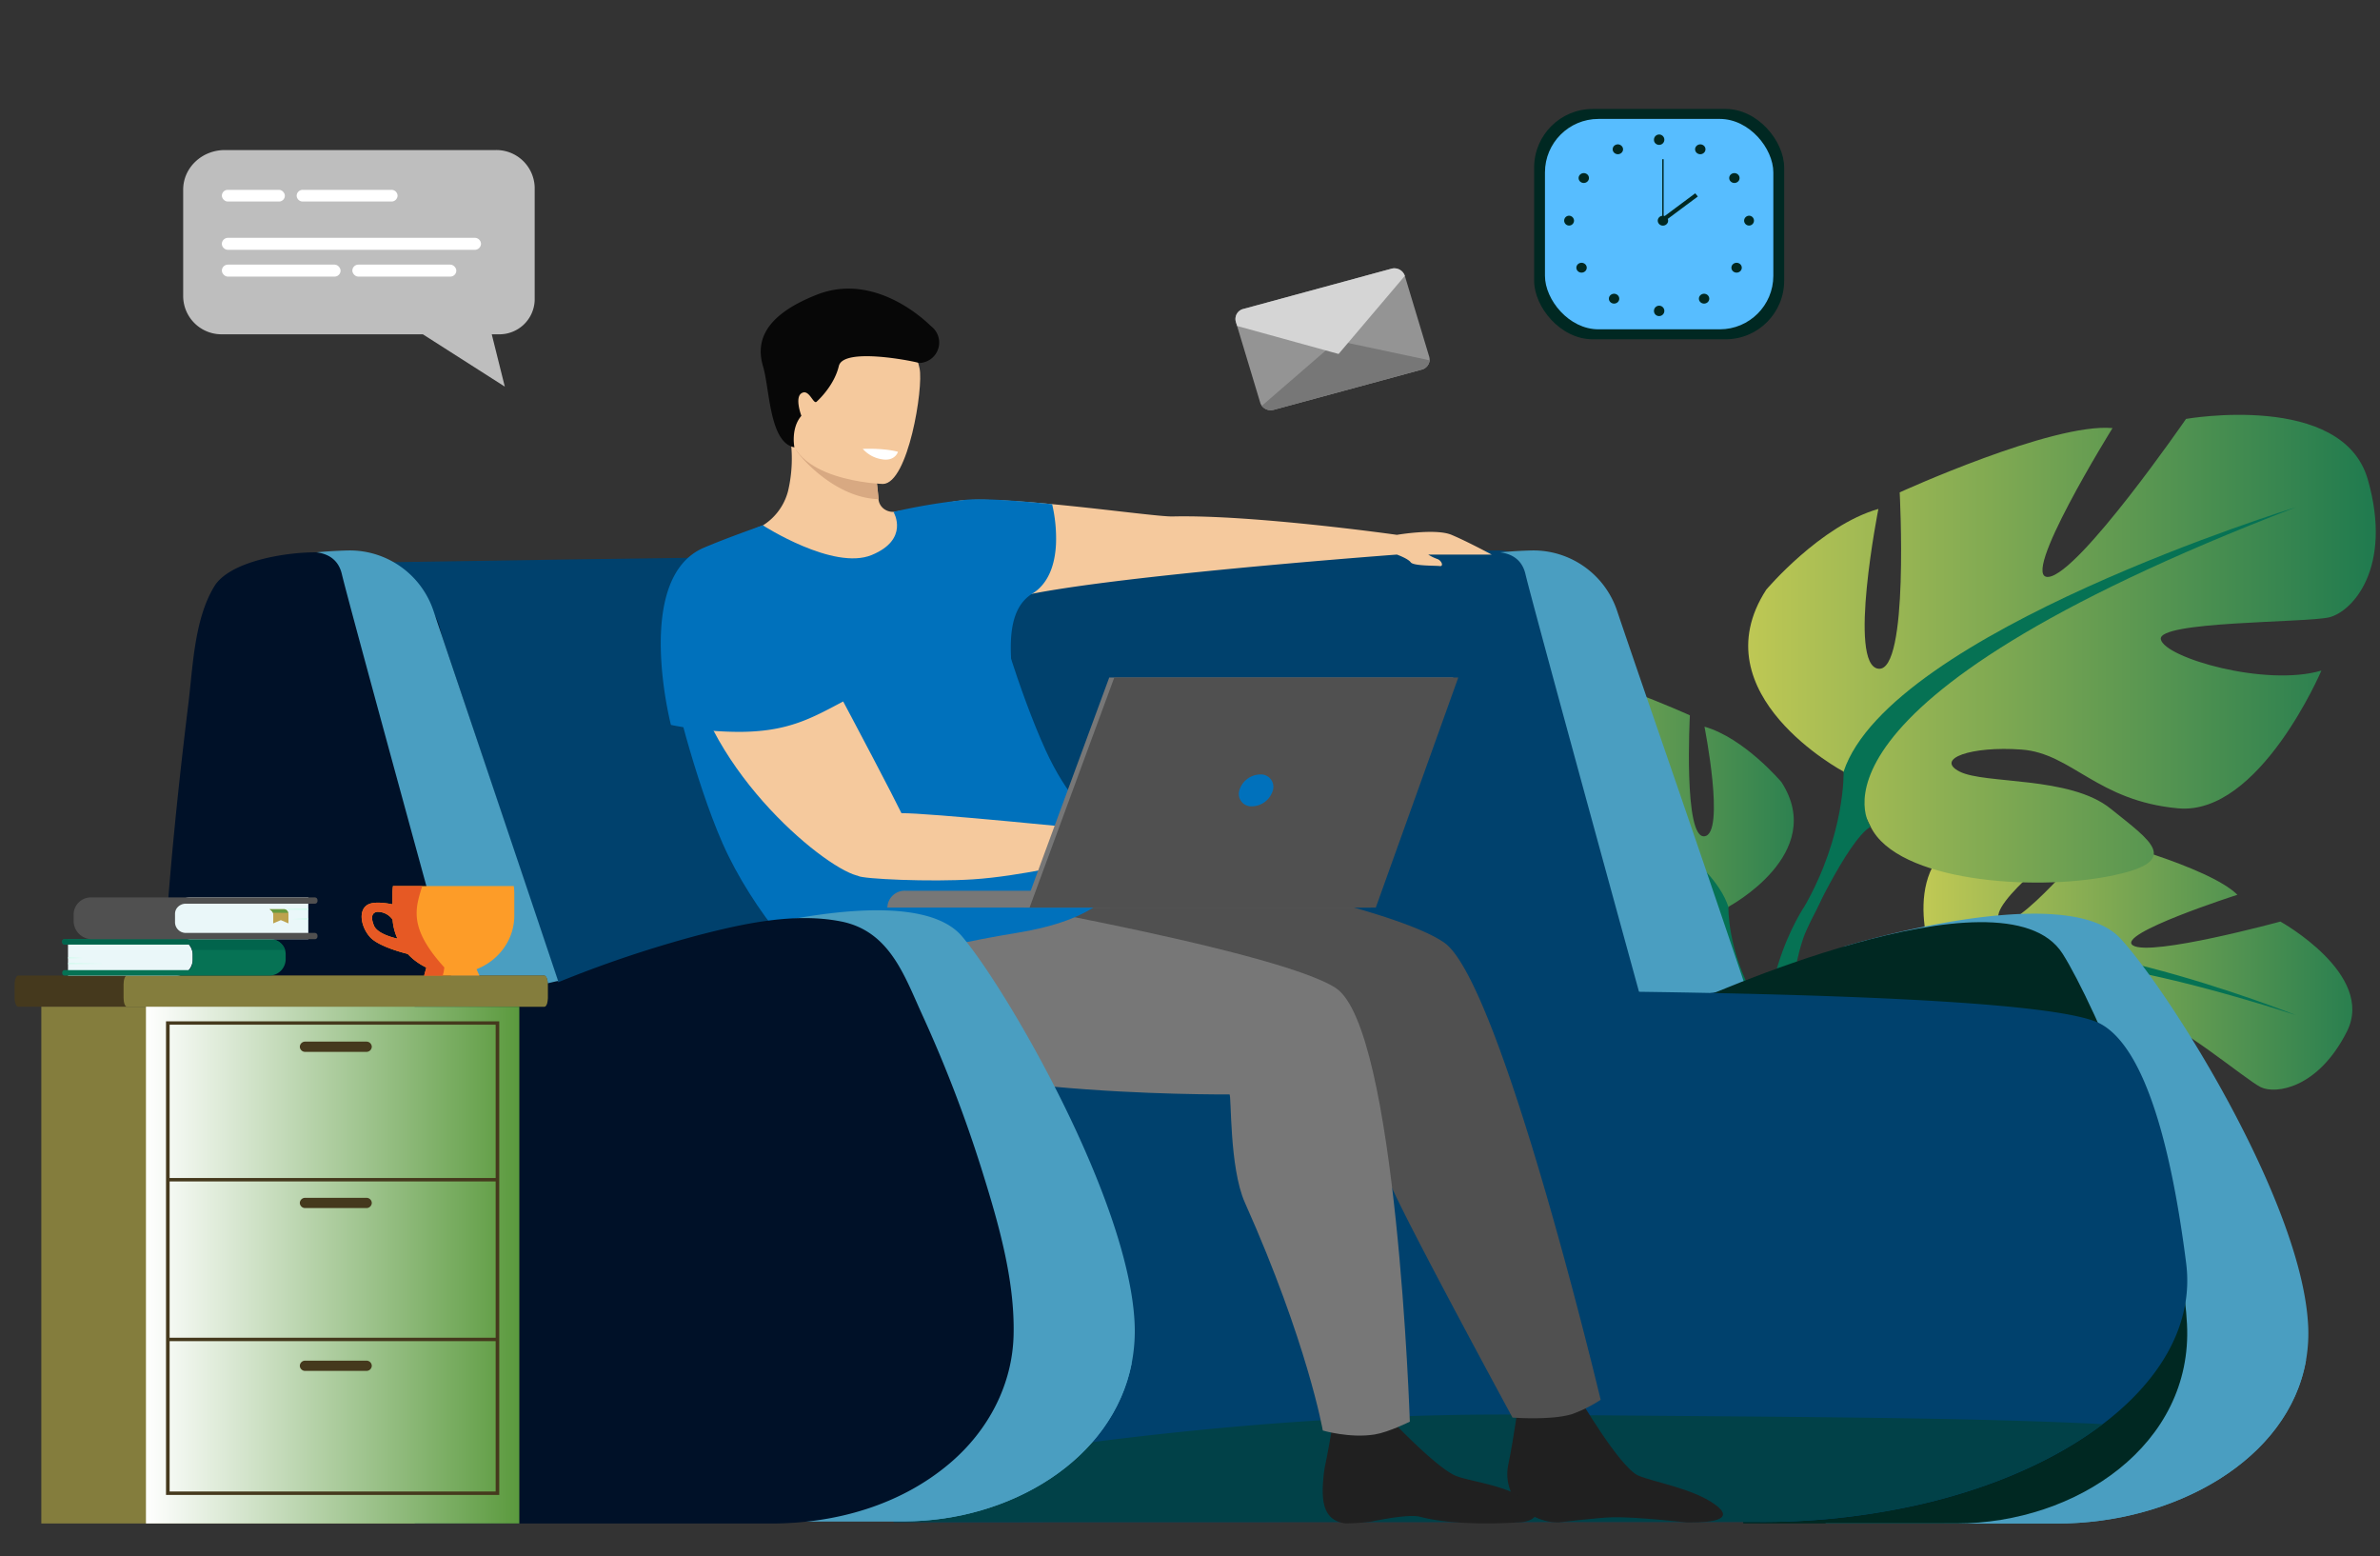 <?xml version="1.0" encoding="UTF-8" standalone="no"?>
<svg
   width="670"
   height="438"
   viewBox="0 0 670 438"
   version="1.1"
   id="svg8403"
   sodipodi:docname="svgexport-6.svg"
   inkscape:version="1.2.2 (732a01da63, 2022-12-09)"
   xmlns:inkscape="http://www.inkscape.org/namespaces/inkscape"
   xmlns:sodipodi="http://sodipodi.sourceforge.net/DTD/sodipodi-0.dtd"
   xmlns:xlink="http://www.w3.org/1999/xlink"
   xmlns="http://www.w3.org/2000/svg"
   xmlns:svg="http://www.w3.org/2000/svg">
  <rect x="0" y="0" width="670" height="438" fill="#333333" stroke="none"/>
  <sodipodi:namedview
     id="namedview8405"
     pagecolor="#ffffff"
     bordercolor="#000000"
     borderopacity="0.25"
     inkscape:showpageshadow="2"
     inkscape:pageopacity="0.0"
     inkscape:pagecheckerboard="0"
     inkscape:deskcolor="#d1d1d1"
     showgrid="false"
     inkscape:zoom="1.0776256"
     inkscape:cx="247.76695"
     inkscape:cy="208.79237"
     inkscape:window-width="1920"
     inkscape:window-height="974"
     inkscape:window-x="-11"
     inkscape:window-y="-11"
     inkscape:window-maximized="1"
     inkscape:current-layer="homepage-slider1" />
  <defs
     id="defs8311">
    <clipPath
       id="clip-path">
      <rect
         id="Rectangle_10889"
         data-name="Rectangle 10889"
         width="670"
         height="438"
         transform="translate(215 122)"
         fill="#fff"
         stroke="#707070"
         stroke-width="1" />
    </clipPath>
    <clipPath
       id="clip-path-2">
      <rect
         id="Rectangle_10625"
         data-name="Rectangle 10625"
         width="1167"
         height="613"
         transform="translate(0 -0.01)"
         fill="none" />
    </clipPath>
    <linearGradient
       id="linear-gradient"
       y1="0.5"
       x2="1"
       y2="0.5"
       gradientUnits="objectBoundingBox">
      <stop
         offset="0"
         stop-color="#ceefe5"
         id="stop8294" />
      <stop
         offset="1"
         stop-color="#27c888"
         id="stop8296" />
    </linearGradient>
    <linearGradient
       id="linear-gradient-2"
       y1="0.5"
       x2="1"
       y2="0.5"
       gradientUnits="objectBoundingBox">
      <stop
         offset="0"
         stop-color="#cbce55"
         id="stop8299" />
      <stop
         offset="1"
         stop-color="#217b4f"
         id="stop8301" />
    </linearGradient>
    <linearGradient
       id="linear-gradient-3"
       x1="0"
       y1="0.5"
       x2="1"
       y2="0.5"
       xlink:href="#linear-gradient-2" />
    <linearGradient
       id="linear-gradient-4"
       x1="0"
       y1="0.5"
       x2="1"
       y2="0.5"
       xlink:href="#linear-gradient-2" />
    <linearGradient
       id="linear-gradient-5"
       y1="0.5"
       x2="1"
       y2="0.5"
       gradientUnits="objectBoundingBox">
      <stop
         offset="0"
         stop-color="#c8a34e"
         id="stop8306"
         style="stop-color:#ffffff;stop-opacity:1;" />
      <stop
         offset="1"
         stop-color="#5b9a3e"
         id="stop8308" />
    </linearGradient>
  </defs>
  <g
     id="home-slider1"
     transform="translate(-215 -122)"
     clip-path="url(#clip-path)">
    <g
       id="homepage-slider1"
       transform="translate(-218 0.01)"
       clip-path="url(#clip-path-2)">
      <rect
         id="Rectangle_10614"
         data-name="Rectangle 10614"
         width="70.387"
         height="64.821"
         rx="16.49"
         transform="translate(864.879 152.654)"
         fill="#002822" />
      <rect
         id="Rectangle_10615"
         data-name="Rectangle 10615"
         width="64.289"
         height="59.208"
         rx="15.06"
         transform="translate(867.926 155.461)"
         fill="url(#linear-gradient)"
         style="fill:#57bdff;fill-opacity:1" />
      <path
         id="Path_19895"
         data-name="Path 19895"
         d="M1529.35,31.98a1.459,1.459,0,1,1,1.458,1.387,1.5,1.5,0,0,1-1.032-.406A1.35,1.35,0,0,1,1529.35,31.98Z"
         transform="translate(-630.733 129.396)"
         fill="#002822" />
      <path
         id="Path_19896"
         data-name="Path 19896"
         d="M1565.285,39.856a1.5,1.5,0,0,1,1.982-.538,1.347,1.347,0,0,1,.567,1.881,1.5,1.5,0,0,1-1.982.538,1.4,1.4,0,0,1-.7-.829A1.32,1.32,0,0,1,1565.285,39.856Z"
         transform="translate(-654.905 123.478)"
         fill="#002822" />
      <path
         id="Path_19897"
         data-name="Path 19897"
         d="M1595.4,65.683a1.505,1.505,0,0,1,2.014.413,1.342,1.342,0,0,1-.433,1.912,1.5,1.5,0,0,1-2.014-.41A1.345,1.345,0,0,1,1595.4,65.683Z"
         transform="translate(-674.939 105.251)"
         fill="#002822" />
      <path
         id="Path_19898"
         data-name="Path 19898"
         d="M1609.167,104.45a1.385,1.385,0,1,1-1.458,1.383A1.422,1.422,0,0,1,1609.167,104.45Z"
         transform="translate(-683.715 78.25)"
         fill="#002822" />
      <path
         id="Path_19899"
         data-name="Path 19899"
         d="M1599.144,147.945a1.334,1.334,0,0,1,0,1.956,1.513,1.513,0,0,1-2.061,0,1.334,1.334,0,0,1,0-1.956,1.513,1.513,0,0,1,2.063,0Z"
         transform="translate(-676.24 48.409)"
         fill="#002822" />
      <path
         id="Path_19900"
         data-name="Path 19900"
         d="M1570.874,176.292a1.335,1.335,0,0,1,0,1.956,1.513,1.513,0,0,1-2.06,0,1.335,1.335,0,0,1,0-1.956,1.51,1.51,0,0,1,2.063,0Z"
         transform="translate(-657.126 28.778)"
         fill="#002822" />
      <path
         id="Path_19901"
         data-name="Path 19901"
         d="M1529.35,188.7a1.459,1.459,0,1,1,1.458,1.384A1.422,1.422,0,0,1,1529.35,188.7Z"
         transform="translate(-630.733 20.858)"
         fill="#002822" />
      <path
         id="Path_19902"
         data-name="Path 19902"
         d="M1496.177,39.856a1.5,1.5,0,0,0-1.981-.538,1.348,1.348,0,0,0-.567,1.881,1.5,1.5,0,0,0,1.981.538,1.4,1.4,0,0,0,.7-.829A1.317,1.317,0,0,0,1496.177,39.856Z"
         transform="translate(-606.458 123.478)"
         fill="#002822" />
      <path
         id="Path_19903"
         data-name="Path 19903"
         d="M1466.07,65.683a1.505,1.505,0,0,0-2.014.413,1.342,1.342,0,0,0,.433,1.912,1.505,1.505,0,0,0,2.015-.41,1.345,1.345,0,0,0-.434-1.915Z"
         transform="translate(-586.428 105.251)"
         fill="#002822" />
      <path
         id="Path_19904"
         data-name="Path 19904"
         d="M1452.3,104.45a1.385,1.385,0,1,0,1.458,1.383A1.422,1.422,0,0,0,1452.3,104.45Z"
         transform="translate(-577.651 78.25)"
         fill="#002822" />
      <path
         id="Path_19905"
         data-name="Path 19905"
         d="M1462.321,147.945a1.335,1.335,0,0,0,0,1.956,1.513,1.513,0,0,0,2.061,0,1.334,1.334,0,0,0,0-1.956,1.513,1.513,0,0,0-2.063,0Z"
         transform="translate(-585.125 48.409)"
         fill="#002822" />
      <path
         id="Path_19906"
         data-name="Path 19906"
         d="M1490.591,176.292a1.335,1.335,0,0,0,0,1.956,1.513,1.513,0,0,0,2.061,0,1.334,1.334,0,0,0,0-1.956,1.509,1.509,0,0,0-2.063,0Z"
         transform="translate(-604.24 28.778)"
         fill="#002822" />
      <path
         id="Path_19907"
         data-name="Path 19907"
         d="M1532.63,105.87a1.388,1.388,0,0,1,.9-1.284,1.518,1.518,0,0,1,1.593.3,1.335,1.335,0,0,1,.316,1.512,1.464,1.464,0,0,1-1.352.855,1.425,1.425,0,0,1-1.457-1.383Z"
         transform="translate(-632.951 78.23)"
         fill="#002822" />
      <rect
         id="Rectangle_10616"
         data-name="Rectangle 10616"
         width="0.398"
         height="17.291"
         transform="translate(900.939 166.796)"
         fill="#002822" />
      <path
         id="Path_20136"
         data-name="Path 20136"
         d="M0,0,12.041.3,12.07,1.46.029,1.158Z"
         transform="matrix(0.787, -0.617, 0.617, 0.787, 900.562, 183.587)"
         fill="#002822" />
      <path
         id="Path_19908"
         data-name="Path 19908"
         d="M1763.537,701.6s-11.083-28.946,12.974-36.22c0,0,16.631-2.945,27.426,1.636,0,0-25.531,19.317-21.45,23.6s26.811-23.47,26.811-23.47,31.947,8.178,40.069,16.248c0,0-34.466,11.05-29.4,14.253s41.494-6.717,41.494-6.717,26.849,14.886,18.729,30.95-20.038,17.663-24.206,15.68-25.93-20.291-27.824-17.1,9.023,19.676,19.533,24.036c0,0-28.624,13.946-39.642,3.031s-8.324-21.011-15.261-27.639-14.095-9.174-12.1-4.234,15.724,13.964,17.324,23.722,3.75,16.719-9.369,9.764-31.892-24.7-28.5-36.112Z"
         transform="translate(-786.505 -309.58)"
         fill="url(#linear-gradient-2)" />
      <path
         id="Path_19909"
         data-name="Path 19909"
         d="M1816.622,791.692s-76.784-30.7-102.379-15.68c0,0-8.1,9.46-23.714,15.126l-3.7,4.067s18.863-8.688,24.019-7.778C1710.852,787.415,1713.686,758.51,1816.622,791.692Z"
         transform="translate(-737.21 -383.98)"
         fill="#067254" />
      <path
         id="Path_19910"
         data-name="Path 19910"
         d="M1633.822,833.432s-21.375,5.761-30.862,26.326l2.934,1.344s13.926-19.784,26.962-24.817S1633.822,833.432,1633.822,833.432Z"
         transform="translate(-680.503 -426.285)"
         fill="#c8dbf4" />
      <path
         id="Path_19911"
         data-name="Path 19911"
         d="M1379.465,581.941s28.018-14.892,14.944-35.1c0,0-10.461-12.412-21.667-15.6,0,0,5.975,30.129,0,30.849s-4.11-34.04-4.11-34.04-29.511-13.475-41.089-12.411c0,0,18.305,29.432,12.326,28.721s-26.522-30.5-26.522-30.5-30.259-5.319-35.114,11.7,2.989,25.518,7.472,26.6,33.245.707,32.5,4.255-20.171,9.223-31,6.029c0,0,11.954,28.011,27.642,26.594s20.547-10.638,30.259-11.348,16.809,1.774,11.954,4.255-21.294.815-29.149,7.145-14.186,10.232.389,13.069,40.717,1.064,45.944-9.574Z"
         transform="translate(-459.911 -204.742)"
         fill="url(#linear-gradient-3)" />
      <path
         id="Path_19912"
         data-name="Path 19912"
         d="M1324.13,571s78.448,24.113,87.413,51.063c0,0-.373,12.058,7.472,25.887v5.319s-8.22-18.084-12.7-20.565C1406.313,632.7,1423.87,609.3,1324.13,571Z"
         transform="translate(-491.978 -244.862)"
         fill="#067254" />
      <path
         id="Path_19913"
         data-name="Path 19913"
         d="M1609.271,813.824s12.1,17.441,5.2,38.667l-3.112-.793s3.022-23.381-3.31-35.141S1609.271,813.824,1609.271,813.824Z"
         transform="translate(-682.235 -410.739)"
         fill="#c8dbf4" />
      <path
         id="Path_19914"
         data-name="Path 19914"
         d="M1638.1,387.137s-40.844-21.712-21.784-51.18c0,0,15.248-18.093,31.587-22.751,0,0-8.712,43.94,0,44.976s5.992-49.631,5.992-49.631,43.023-19.646,59.916-18.093c0,0-26.684,42.907-17.972,41.874s38.667-44.459,38.667-44.459,44.1-7.748,51.182,17.079-4.359,37.2-10.895,38.762-48.467,1.033-47.379,6.2,29.408,13.441,45.2,8.79c0,0-17.428,40.841-40.3,38.772s-29.955-15.507-44.115-16.544-24.507,2.586-17.424,6.2,31.04,1.187,42.476,10.416,20.7,14.917-.544,19.062-59.359,1.537-66.987-13.958Z"
         transform="translate(-686.11 -47.988)"
         fill="url(#linear-gradient-4)" />
      <path
         id="Path_19915"
         data-name="Path 19915"
         d="M1798.859,371.18s-114.366,35.156-127.437,74.444c0,0,.544,17.577-10.892,37.739v7.757s11.983-26.366,18.516-29.985C1679.046,461.135,1653.45,427.015,1798.859,371.18Z"
         transform="translate(-719.428 -106.475)"
         fill="#067254" />
      <path
         id="Path_19916"
         data-name="Path 19916"
         d="M1638.235,725.178s-17.635,25.426-7.582,56.373l4.534-1.156s-4.4-34.089,4.819-51.242S1638.235,725.178,1638.235,725.178Z"
         transform="translate(-697.133 -348.29)"
         fill="#067254" />
      <path
         id="Path_19917"
         data-name="Path 19917"
         d="m 795.943,559.926 c -1.516,3.41 -16.048,6.573 -37.618,9.371 -3.8,0.495 -7.809,0.977 -12.026,1.448 -73.412,8.209 -274.482,12.79 -286.876,10.37 C 442.3,577.77 408.22,414.3 408.22,414.3 c 0,0 100.342,-1.651 180.027,-2.46 27.26,-0.274 122.1,-0.956 139.67,-0.959 27.235,-0.007 70.468,143.519 68.026,149.045 z"
         transform="translate(127.294,-133.969)"
         fill="#067254"
         sodipodi:nodetypes="cccccccc"
         style="fill:#00416d;fill-opacity:1" />
      <path
         id="Path_19918"
         data-name="Path 19918"
         d="M1435.77,538.915s-30.8-112.017-33.035-121.44c-.988-4.2-4.042-5.712-7.125-6.1,5.415-.5,9.354-.532,9.354-.532a24.873,24.873,0,0,1,23.552,16.928c7.449,22.074,22.286,64.48,36.2,105.939C1464.025,533.7,1435.77,538.915,1435.77,538.915Z"
         transform="translate(-540.308 -133.942)"
         fill="#4ac195"
         style="fill:#4a9ec1;fill-opacity:1" />
      <path
         id="Path_19919"
         data-name="Path 19919"
         d="M1813.766,869c-4.913,28.1-37.038,45.994-69.989,45.994H1678.51l5.059-162.33s62.316-19.277,77.956-2.306c13.7,14.865,50.848,73.716,52.814,108.549A44.026,44.026,0,0,1,1813.766,869Z"
         transform="translate(-731.585 -364.238)"
         fill="#4ac195"
         style="fill:#4a9ec1;fill-opacity:1" />
      <path
         id="Path_19920"
         data-name="Path 19920"
         d="M1883.183,1150.284c-4.913,28.1-37.038,45.994-69.989,45.994H1781.18C1802.526,1183.353,1821.829,1143.548,1883.183,1150.284Z"
         transform="translate(-801.003 -645.521)"
         fill="#067254"
         style="fill:#4a9ec1;fill-opacity:1" />
      <path
         id="Path_19921"
         data-name="Path 19921"
         d="M1561.19,773.915s88.032-40.109,104.718-13.915c8.855,13.912,33.223,69.415,35.02,104.248,1.749,33.843-31.092,56.1-64.894,56.1h-60.007Z"
         transform="translate(-652.261 -369.606)"
         fill="#002822" />
      <path
         id="Path_19922"
         data-name="Path 19922"
         d="M1152.107,935.58q-1.461,1.11-3,2.186c-12.715,8.9-29.3,15.987-48.276,20.365a199.783,199.783,0,0,1-46.453,4.959H1025.45l-135.09.034-77.435.022h-1.143v-.031L809.1,949.772,784.58,815.225s339.324-7.253,366.915,7.686c12.812,6.942,20.08,35.7,24.112,67.383C1177.745,907.188,1168.651,923.024,1152.107,935.58Z"
         transform="translate(-127.174 -412.782)"
         fill="#01644c"
         style="fill:#00416d;fill-opacity:1" />
      <path
         id="Path_19923"
         data-name="Path 19923"
         d="M1203.27,1204.557q-1.461,1.11-3,2.186c-12.715,8.9-29.3,15.987-48.276,20.365a199.8,199.8,0,0,1-46.453,4.959h-28.928l-135.09.034-77.435.021-1.153-.031-2.685-13.343c47.463-8.7,113.138-17.549,181.647-16.863C1107.329,1202.55,1162.112,1202.467,1203.27,1204.557Z"
         transform="translate(-178.336 -681.76)"
         fill="#01483f"
         style="fill:#014148;fill-opacity:1" />
      <path
         id="Path_19924"
         data-name="Path 19924"
         d="M934.074,337.728a12.972,12.972,0,0,1-2.439-1.2h17.871s-6.859-3.689-11.316-5.562-15.374,0-15.374,0-40.432-5.712-63.1-5.174c-6.079.144-49.323-6.549-61.782-4.178-6.568,1.248-12.517,2.238-16.346,2.832a4.241,4.241,0,0,1-3.153-.765,3.823,3.823,0,0,1-1.559-2.712v-.04a98.043,98.043,0,0,0-1.726-12.1l-15.222-6.988-7.637,3.855c.074.8.126,1.586.152,2.358a39.643,39.643,0,0,1-1.04,10.613,16.2,16.2,0,0,1-12.019,11.7l-.074.018c11.41,9.322,69.422,25.558,70.406,20.8,1.325-6.407,113.1-14.665,113.1-14.665h0s3.116,1.119,3.886,2.177,7.012.895,8.178,1.058S935.447,338.137,934.074,337.728Z"
         transform="translate(-96.565 -58.453)"
         fill="#f5c99d" />
      <path
         id="Path_19925"
         data-name="Path 19925"
         d="M1421.71,1184.65s11.789,20.184,17.01,22.462c4.148,1.808,15.371,3.6,21.625,8.166,7.255,5.3-5.3,5.02-8.068,5.02,0,0-14.053-1.589-20.728-1.454-3.835.077-15.267,1.454-15.267,1.454-9,0-15.87-7.76-14.179-16.159l.049-.234c1.619-7.8,2.915-17.862,2.915-17.862Z"
         transform="translate(-544.524 -669.849)"
         fill="#202020" />
      <path
         id="Path_19926"
         data-name="Path 19926"
         d="M914.05,376.58c-.246,5.248-1.788,11-6.711,14.035-7.773,4.787-5.807,17.288-5.758,22.194L868.29,367.557a171.589,171.589,0,0,1,20.271-3.382c6.72-.7,24.4,1.23,24.4,1.23A42.175,42.175,0,0,1,914.05,376.58Z"
         transform="translate(-183.772 -101.517)"
         fill="#1dbf73"
         style="fill:#0071bc;fill-opacity:1.0" />
      <path
         id="Path_19927"
         data-name="Path 19927"
         d="M1261.755,1201.991s11.747,12.3,16.971,14.56c3.728,1.623,13.775,2.573,19.756,6.693,6.315,4.354,1.477,6.493-2.193,6.493,0,0-16.786,1.27-27.481-1.592-2.915-.778-10.895.772-13.739,1.371a59.2,59.2,0,0,1-7.219.5c-6.52-.79-6.821-6.724-6.206-13.11a32.889,32.889,0,0,1,.534-3.563c1.62-7.8,2.611-15.065,2.611-15.065Z"
         transform="translate(-436.062 -679.288)"
         fill="#202020" />
      <path
         id="Path_19928"
         data-name="Path 19928"
         d="M1133.395,842.473a38.586,38.586,0,0,1-7.977,4c-5.872,1.845-16.841,1-16.841,1s-27.973-51.494-33.864-64.52c-5.593-12.347-10.277-39.42-10.277-39.42-4.269-.218-36.212,4.077-64.279,1.2-14.93-1.537-27.555-5.03-31.837-12.19-12.33-20.617,27.059-43.611,27.059-43.611s77.02,13.18,93.942,24.848C1105.367,724.829,1133.395,842.473,1133.395,842.473Z"
         transform="translate(-249.79 -326.528)"
         fill="#505050" />
      <path
         id="Path_19929"
         data-name="Path 19929"
         d="M979.092,870.146s-5.985,2.979-9.865,3.6c-7.044,1.132-14.633-1.107-14.633-1.107s-4.3-24.666-21.933-64.136c-4.427-9.9-3.744-30.206-4.337-30.458,0,0-96.345.781-107.526-19.759-1.814-3.33-3.838-12.725-3.614-15.778,1.159-16.242,23.38-22.511,23.38-22.511s100.43,16.86,117.669,28.1S979.092,870.146,979.092,870.146Z"
         transform="translate(-149.207 -348.052)"
         fill="#777" />
      <path
         id="Path_19930"
         data-name="Path 19930"
         d="M806.362,472.549c-5.852,9.918-11.944,17.761-34.353,21.444-28.229,4.652-43.7,10.312-51.525,12.553-5.979,1.715-23.173-19.083-31.364-37.64-7.932-17.97-14.684-45.972-14.73-48.133-.709-33.361,26.01-41.373,26.02-41.459,0,0,19.841,12.808,30.645,8.359,10.642-4.387,6.264-11.935,6.124-12.153l28.634,26.686s6.452,23.424,14.221,40.426C791.821,468.4,807.972,469.822,806.362,472.549Z"
         transform="translate(-52.663 -109.481)"
         fill="#1dbf73"
         style="fill:#0071bc;fill-opacity:1.0" />
      <path
         id="Path_19931"
         data-name="Path 19931"
         d="M805.159,308.828a98.069,98.069,0,0,1,1.726,12.1c-12.909-.4-23.131-13.106-23.206-13.909,1.558-.787,3.125-3.594,6.267-5.18Z"
         transform="translate(-126.565 -58.453)"
         fill="#d8a982" />
      <path
         id="Path_19932"
         data-name="Path 19932"
         d="M804.067,250.988s-27.163-.735-26.418-16.786-2.267-26.954,15.109-27.163,20.459,6.041,21.593,11.455S811.153,250.751,804.067,250.988Z"
         transform="translate(-122.477 7.206)"
         fill="#f5c99d" />
      <path
         id="Path_19933"
         data-name="Path 19933"
         d="M762.409,215.847s-1.082-5.331,1.963-8.867c0,0-2-5.227.117-6.407s3.239,3.287,4.168,2.441,5.017-4.818,6.26-10.044,20.08-1.559,22.315-.938a2.857,2.857,0,0,0,1.406-.058,5.752,5.752,0,0,0,2.471-10.029c-.22-.184-.427-.372-.619-.55-1.992-1.912-15.87-14.757-31.739-8.516s-17.019,13.986-15.151,20.254S755.359,214.583,762.409,215.847Z"
         transform="translate(-105.774 32.035)"
         fill="#070707" />
      <path
         id="Path_19934"
         data-name="Path 19934"
         d="M841.62,317.8a9,9,0,0,0,5.438,2.939c3.673.615,4.479-2.106,4.479-2.106S848.166,317.575,841.62,317.8Z"
         transform="translate(-165.74 -69.484)"
         fill="#fff" />
      <path
         id="Path_19935"
         data-name="Path 19935"
         d="M690.659,438.852s-4.67,8.805-.324,24.9c8.631,31.787,43.195,57.584,48.192,55.2s18.092-2.029,11.012-16.479-35.775-67.711-35.775-67.711Z"
         transform="translate(-62.201 -150.508)"
         fill="#f5c99d" />
      <path
         id="Path_19936"
         data-name="Path 19936"
         d="M717.483,437.38c-9.052,4.8-15.7,8.624-29.557,8.608a97.687,97.687,0,0,1-19.027-1.955s-10.717-41.373,9.3-49.886c6.9-2.933,16.566-6.287,16.566-6.287S733.693,428.793,717.483,437.38Z"
         transform="translate(-47.022 -118.027)"
         fill="#1dbf73"
         style="fill:#0071bc;fill-opacity:1.0" />
      <path
         id="Path_19937"
         data-name="Path 19937"
         d="M904.515,656.057s-48.305-4.891-54.789-4.664-13.071,16.765-12.155,17.635,20.352,1.762,32.387.968c13.191-.867,30-4.919,30-4.919Z"
         transform="translate(-162.944 -300.533)"
         fill="#f5c99d" />
      <path
         id="Path_19938"
         data-name="Path 19938"
         d="M816.244,867.717c-5.292,27.252-34.33,44.524-64.1,44.524H692.12l4.7-163.778s57.264-17.832,71.647-.87c12.6,14.865,46.774,73.719,48.581,108.549a47.493,47.493,0,0,1-.8,11.575Z"
         transform="translate(-64.659 -362.093)"
         fill="#4ac195"
         style="fill:#4a9ec1;fill-opacity:1" />
      <path
         id="Path_19939"
         data-name="Path 19939"
         d="M841.274,1153.036c-5.292,27.252-34.33,44.524-64.1,44.524H729.14C751.623,1183.959,781.886,1146.38,841.274,1153.036Z"
         transform="translate(-89.689 -647.412)"
         fill="#067254"
         style="fill:#4a9ec1;fill-opacity:1" />
      <path
         id="Path_19940"
         data-name="Path 19940"
         d="M304.4,685.905c-15.057-.086-31.234-3.157-43.47-11.889-11.9-8.485-18.959-21.4-23.251-34.655-9.172-28.34-8.9-59.41-7.909-88.765,1.062-31.771,4.087-63.552,7.958-95.12,1.3-10.435,1.619-23.919,7.319-33.29,4.45-7.339,21.133-9.774,29.171-9.58,6.694.166,13.156,5.645,18.807,8.793l11.371,6.333c3.686,2.051,3.822,5.654,5.111,9.482,10.817,32.112,21.434,64.29,32.361,96.371a327.734,327.734,0,0,1,39.38-13.22c12.654-3.28,27.115-6.478,40.231-3.892,13.648,2.693,17.813,15.179,22.788,26.084a374.043,374.043,0,0,1,17.013,44.336c4.573,14.674,9.169,30.572,8.79,46.015-.343,13.918-7.06,26.8-17.933,36.035-13.868,11.787-32.089,16.977-50.356,16.977Z"
         transform="translate(248.269 -135.158)"
         fill="#002822"
         style="fill:#001128;fill-opacity:1" />
      <path
         id="Path_19941"
         data-name="Path 19941"
         d="M406.97,538.915s-30.8-112.017-33.035-121.44c-.988-4.2-4.042-5.712-7.125-6.1,5.415-.5,9.353-.532,9.353-.532a24.873,24.873,0,0,1,23.552,16.928c7.449,22.074,21.2,62.78,35.114,104.239C434.14,532,406.97,538.915,406.97,538.915Z"
         transform="translate(155.292 -133.942)"
         fill="#4ac195"
         style="fill:#4a9ec1;fill-opacity:1" />
      <path
         id="Path_19942"
         data-name="Path 19942"
         d="M925.643,727.091H863a4.872,4.872,0,0,1,4.991-4.741H925.64Z"
         transform="translate(-180.196 -349.68)"
         fill="#777" />
      <path
         id="Path_19943"
         data-name="Path 19943"
         d="M1404.257,520.43h96.838l-23.228,64.754H1380.4Z"
         transform="translate(-658.99 -207.773)"
         fill="#777" />
      <path
         id="Path_19944"
         data-name="Path 19944"
         d="M1505.5,520.43l-23.225,64.754H1384.81l23.853-64.754Z"
         transform="translate(-661.972 -207.773)"
         fill="#505050" />
      <path
         id="Path_19945"
         data-name="Path 19945"
         d="M1178.1,620.419a6.244,6.244,0,0,1-5.807,4.48,3.5,3.5,0,0,1-3.631-4.48,6.232,6.232,0,0,1,5.81-4.479A3.493,3.493,0,0,1,1178.1,620.419Z"
         transform="translate(-386.775 -275.985)"
         fill="#fff"
         style="fill:#0071bc;fill-opacity:1.0" />
      <path
         id="Path_19946"
         data-name="Path 19946"
         d="M254.505,802.46v3.852c0,1.347-.46,2.459-1.02,2.459H105.43c-.56,0-1.02-1.1-1.02-2.459V802.46c0-1.346.46-2.46,1.02-2.46H253.485C254.045,800.021,254.505,801.125,254.505,802.46Z"
         transform="translate(332.708 -403.457)"
         fill="#45391d" />
      <path
         id="Path_19947"
         data-name="Path 19947"
         d="M318.535,802.46v3.852c0,1.347-.421,2.459-.936,2.459H200.046c-.515,0-.936-1.1-.936-2.459V802.46c0-1.346.421-2.46.936-2.46H317.612C318.114,800.021,318.535,801.125,318.535,802.46Z"
         transform="translate(268.679 -403.457)"
         fill="#847d3d" />
      <rect
         id="Rectangle_10618"
         data-name="Rectangle 10618"
         width="105.109"
         height="145.43"
         transform="translate(444.632 405.318)"
         fill="#847d3d" />
      <rect
         id="Rectangle_10619"
         data-name="Rectangle 10619"
         width="105.109"
         height="145.43"
         transform="translate(474.088 405.318)"
         fill="url(#linear-gradient-5)" />
      <path
         id="Path_19948"
         data-name="Path 19948"
         d="M329.813,975.192H236V841.9h93.813Zm-92.8-.963H328.8V842.853H237.014Z"
         transform="translate(243.736 -432.475)"
         fill="#45391d" />
      <rect
         id="Rectangle_10620"
         data-name="Rectangle 10620"
         width="92.799"
         height="0.962"
         transform="translate(480.245 453.522)"
         fill="#45391d" />
      <rect
         id="Rectangle_10621"
         data-name="Rectangle 10621"
         width="92.799"
         height="0.962"
         transform="translate(480.245 498.473)"
         fill="#45391d" />
      <path
         id="Path_19949"
         data-name="Path 19949"
         d="M371.049,863.364H353.822a1.489,1.489,0,0,1-1.522-1.442h0a1.488,1.488,0,0,1,1.522-1.442h17.217a1.488,1.488,0,0,1,1.522,1.442h0A1.488,1.488,0,0,1,371.049,863.364Z"
         transform="translate(165.103 -445.343)"
         fill="#45391d" />
      <path
         id="Path_19950"
         data-name="Path 19950"
         d="M371.049,1006.347H353.822a1.489,1.489,0,0,1-1.522-1.442h0a1.488,1.488,0,0,1,1.522-1.445h17.217a1.488,1.488,0,0,1,1.522,1.445h0A1.488,1.488,0,0,1,371.049,1006.347Z"
         transform="translate(165.103 -544.364)"
         fill="#45391d" />
      <path
         id="Path_19951"
         data-name="Path 19951"
         d="M371.049,1155.4H353.822a1.488,1.488,0,0,1-1.522-1.445h0a1.488,1.488,0,0,1,1.522-1.442h17.217a1.488,1.488,0,0,1,1.522,1.442h0A1.488,1.488,0,0,1,371.049,1155.4Z"
         transform="translate(165.103 -647.59)"
         fill="#45391d" />
      <path
         id="Path_19952"
         data-name="Path 19952"
         d="M1213.222,154.739l6.869,22.766a2.826,2.826,0,0,1,.114,1.005,2.969,2.969,0,0,1-2.231,2.616l-41.65,11.314a3.179,3.179,0,0,1-3.362-1.116,2.91,2.91,0,0,1-.453-.895l-6.86-22.751a2.909,2.909,0,0,1,2.115-3.622l41.64-11.317A3.114,3.114,0,0,1,1213.222,154.739Z"
         transform="translate(-384.743 44.887)"
         fill="#949494" />
      <path
         id="Path_19953"
         data-name="Path 19953"
         d="M1235.7,224.354a2.969,2.969,0,0,1-2.232,2.616l-41.65,11.314a3.179,3.179,0,0,1-3.362-1.116l21.214-18.348Z"
         transform="translate(-400.248 -0.957)"
         fill="#777" />
      <path
         id="Path_19954"
         data-name="Path 19954"
         d="M1213.229,154.739l-18.646,21.982-28.572-7.883-.353-1.165a2.909,2.909,0,0,1,2.115-3.622l41.637-11.311A3.114,3.114,0,0,1,1213.229,154.739Z"
         transform="translate(-384.75 44.887)"
         fill="#d5d5d5" />
      <path
         id="Path_19955"
         data-name="Path 19955"
         d="M549,759.91h30.509a4.484,4.484,0,0,1,4.6,4.363v1.46a4.585,4.585,0,0,1-4.7,4.461H549Z"
         transform="translate(-96.858 -373.626)"
         fill="#eaf7f9" />
      <path
         id="Path_19956"
         data-name="Path 19956"
         d="M208.682,770.84v1.537a4.629,4.629,0,0,1-4.748,4.5H146.47a.706.706,0,0,1-.488-.19.635.635,0,0,1-.2-.462V776a.673.673,0,0,1,.69-.655H181.5a4.068,4.068,0,0,0,1.007-2.666V770.72a3.966,3.966,0,0,0-.143-1.045,4.031,4.031,0,0,0-.813-1.537H146.47a.673.673,0,0,1-.69-.655v-.231a.636.636,0,0,1,.2-.462.707.707,0,0,1,.488-.19h57.759a4.577,4.577,0,0,1,3.154,1.243A4.121,4.121,0,0,1,208.682,770.84Z"
         transform="translate(304.737 -380.326)"
         fill="#067254" />
      <path
         id="Path_19957"
         data-name="Path 19957"
         d="M208.517,769.674H182.368a4.031,4.031,0,0,0-.813-1.537H146.47a.673.673,0,0,1-.69-.655v-.231a.636.636,0,0,1,.2-.462.707.707,0,0,1,.488-.19h57.759A4.433,4.433,0,0,1,208.517,769.674Z"
         transform="translate(304.737 -380.326)"
         fill="#01644c" />
      <path
         id="Path_19958"
         data-name="Path 19958"
         d="M549.01,776.63l4.256.175-4.256.1Z"
         transform="translate(-96.864 -385.206)"
         fill="#c9fce9" />
      <path
         id="Path_19959"
         data-name="Path 19959"
         d="M549.01,781.88l10.124.172-10.124.1Z"
         transform="translate(-96.864 -388.842)"
         fill="#c9fce9" />
      <path
         id="Path_19960"
         data-name="Path 19960"
         d="M0,0H33.058A5.119,5.119,0,0,1,38.3,4.981v1.9a5.005,5.005,0,0,1-5.13,4.87H0Z"
         transform="translate(519.793 386.308) rotate(180)"
         fill="#eaf7f9" />
      <path
         id="Path_19961"
         data-name="Path 19961"
         d="M184.229,733.05v2.53a3.03,3.03,0,0,0,3.106,2.905h36.228a.749.749,0,0,1,.768.729v.307a.752.752,0,0,1-.768.732H160.982a5.173,5.173,0,0,1-5.3-5.033v-2a4.86,4.86,0,0,1,4.978-4.725h62.906a.752.752,0,0,1,.768.732v.307a.749.749,0,0,1-.768.729H187.225a3.067,3.067,0,0,0-2.2.922,2.73,2.73,0,0,0-.794,1.86Z"
         transform="translate(298.043 -353.939)"
         fill="#505050" />
      <path
         id="Path_19962"
         data-name="Path 19962"
         d="M748.184,740.87l-4.644.2,4.644.12Z"
         transform="translate(-228.391 -360.44)"
         fill="#c9fce9" />
      <path
         id="Path_19963"
         data-name="Path 19963"
         d="M734.817,732.07l-11.047.2,11.047.117Z"
         transform="translate(-215.024 -354.346)"
         fill="#c9fce9" />
      <path
         id="Path_19964"
         data-name="Path 19964"
         d="M325.92,739.3a2.274,2.274,0,0,1,.972.987,1.091,1.091,0,0,1,.074.341c.042.815,0,2.656,0,2.656l2.154-.922,2.147.922v-2.5a1.639,1.639,0,0,0-.528-1.23.913.913,0,0,0-.593-.255Z"
         transform="translate(182.939 -361.419)"
         fill="#bda24d" />
      <path
         id="Path_19965"
         data-name="Path 19965"
         d="M325.92,739.3a2.274,2.274,0,0,1,.972.987l4.314.037a1.344,1.344,0,0,0-1.049-1.024Z"
         transform="translate(182.939 -361.419)"
         fill="#679b40" />
      <path
         id="Path_19966"
         data-name="Path 19966"
         d="M448.882,718.05H414.875a15.615,15.615,0,0,0-.143,2.032V723.2c-2.267-.452-5.4-.815-7.005.123-2.695,1.586-1.872,6.216.667,9.079s10.633,4.759,10.633,4.759a17.426,17.426,0,0,0,10.1,5.319,17.645,17.645,0,0,0,2.753.215c9.458-.023,17.119-7.295,17.146-16.273v-6.34A16.2,16.2,0,0,0,448.882,718.05Zm-39.363,11.133c-1.085-2.669-.353-3.653.862-3.861a5.114,5.114,0,0,1,4.388,2.186,15.477,15.477,0,0,0,1.373,5.353C414.234,732.423,410.38,731.288,409.518,729.182Z"
         transform="translate(128.755 -346.702)"
         fill="#fd9c28" />
      <path
         id="Path_19967"
         data-name="Path 19967"
         d="M858.53,787.757h15.575l-.9-1.989-13.991-.5Z"
         transform="translate(-306.139 -391.19)"
         fill="#fd9c28" />
      <path
         id="Path_19968"
         data-name="Path 19968"
         d="M429.319,740.961c-10.286-11.3-8.071-16.777-6.222-22.911h-8.243a15.6,15.6,0,0,0-.142,2.032V723.2c-2.267-.452-5.4-.815-7.005.123-2.695,1.586-1.872,6.217.667,9.079s10.633,4.759,10.633,4.759a17.258,17.258,0,0,0,5.243,3.815l-.625,2.291H428.9l.146-.8h.061ZM409.5,729.182c-1.085-2.669-.353-3.652.861-3.861a5.113,5.113,0,0,1,4.388,2.186,15.481,15.481,0,0,0,1.373,5.353C414.22,732.423,410.366,731.289,409.5,729.182Z"
         transform="translate(128.768 -346.702)"
         fill="#e65924" />
      <path
         id="Path_19969"
         data-name="Path 19969"
         d="M262.605,44.34h76.223a10.806,10.806,0,0,1,11.044,10.487V86.564a9.928,9.928,0,0,1-10.144,9.629h-1.943l3.673,14.723L318.389,96.193H261.958A10.8,10.8,0,0,1,250.92,85.716V55.442C250.94,49.322,256.158,44.364,262.605,44.34Z"
         transform="translate(233.649 119.88)"
         fill="#bebebe" />
      <path
         id="Path_19970"
         data-name="Path 19970"
         d="M286.295,128.07H355.7a1.735,1.735,0,0,0,1.775-1.685h0A1.738,1.738,0,0,0,355.7,124.7H286.295a1.738,1.738,0,0,0-1.775,1.685h0A1.738,1.738,0,0,0,286.295,128.07Z"
         transform="translate(210.931 64.226)"
         fill="#fff" />
      <rect
         id="Rectangle_10622"
         data-name="Rectangle 10622"
         width="33.417"
         height="3.37"
         rx="1.685"
         transform="translate(528.874 199.837) rotate(180)"
         fill="#fff" />
      <rect
         id="Rectangle_10623"
         data-name="Rectangle 10623"
         width="29.272"
         height="3.37"
         rx="1.685"
         transform="translate(561.459 199.837) rotate(180)"
         fill="#fff" />
      <path
         id="Path_19971"
         data-name="Path 19971"
         d="M351.293,84.057h24.938a1.7,1.7,0,0,0,1.733-1.645h0a1.694,1.694,0,0,0-1.733-1.642H351.293a1.694,1.694,0,0,0-1.733,1.642h0A1.7,1.7,0,0,0,351.293,84.057Z"
         transform="translate(166.955 94.65)"
         fill="#fff" />
      <rect
         id="Rectangle_10624"
         data-name="Rectangle 10624"
         width="17.735"
         height="3.287"
         rx="1.643"
         transform="translate(513.192 178.707) rotate(180)"
         fill="#fff" />
    </g>
  </g>
</svg>
